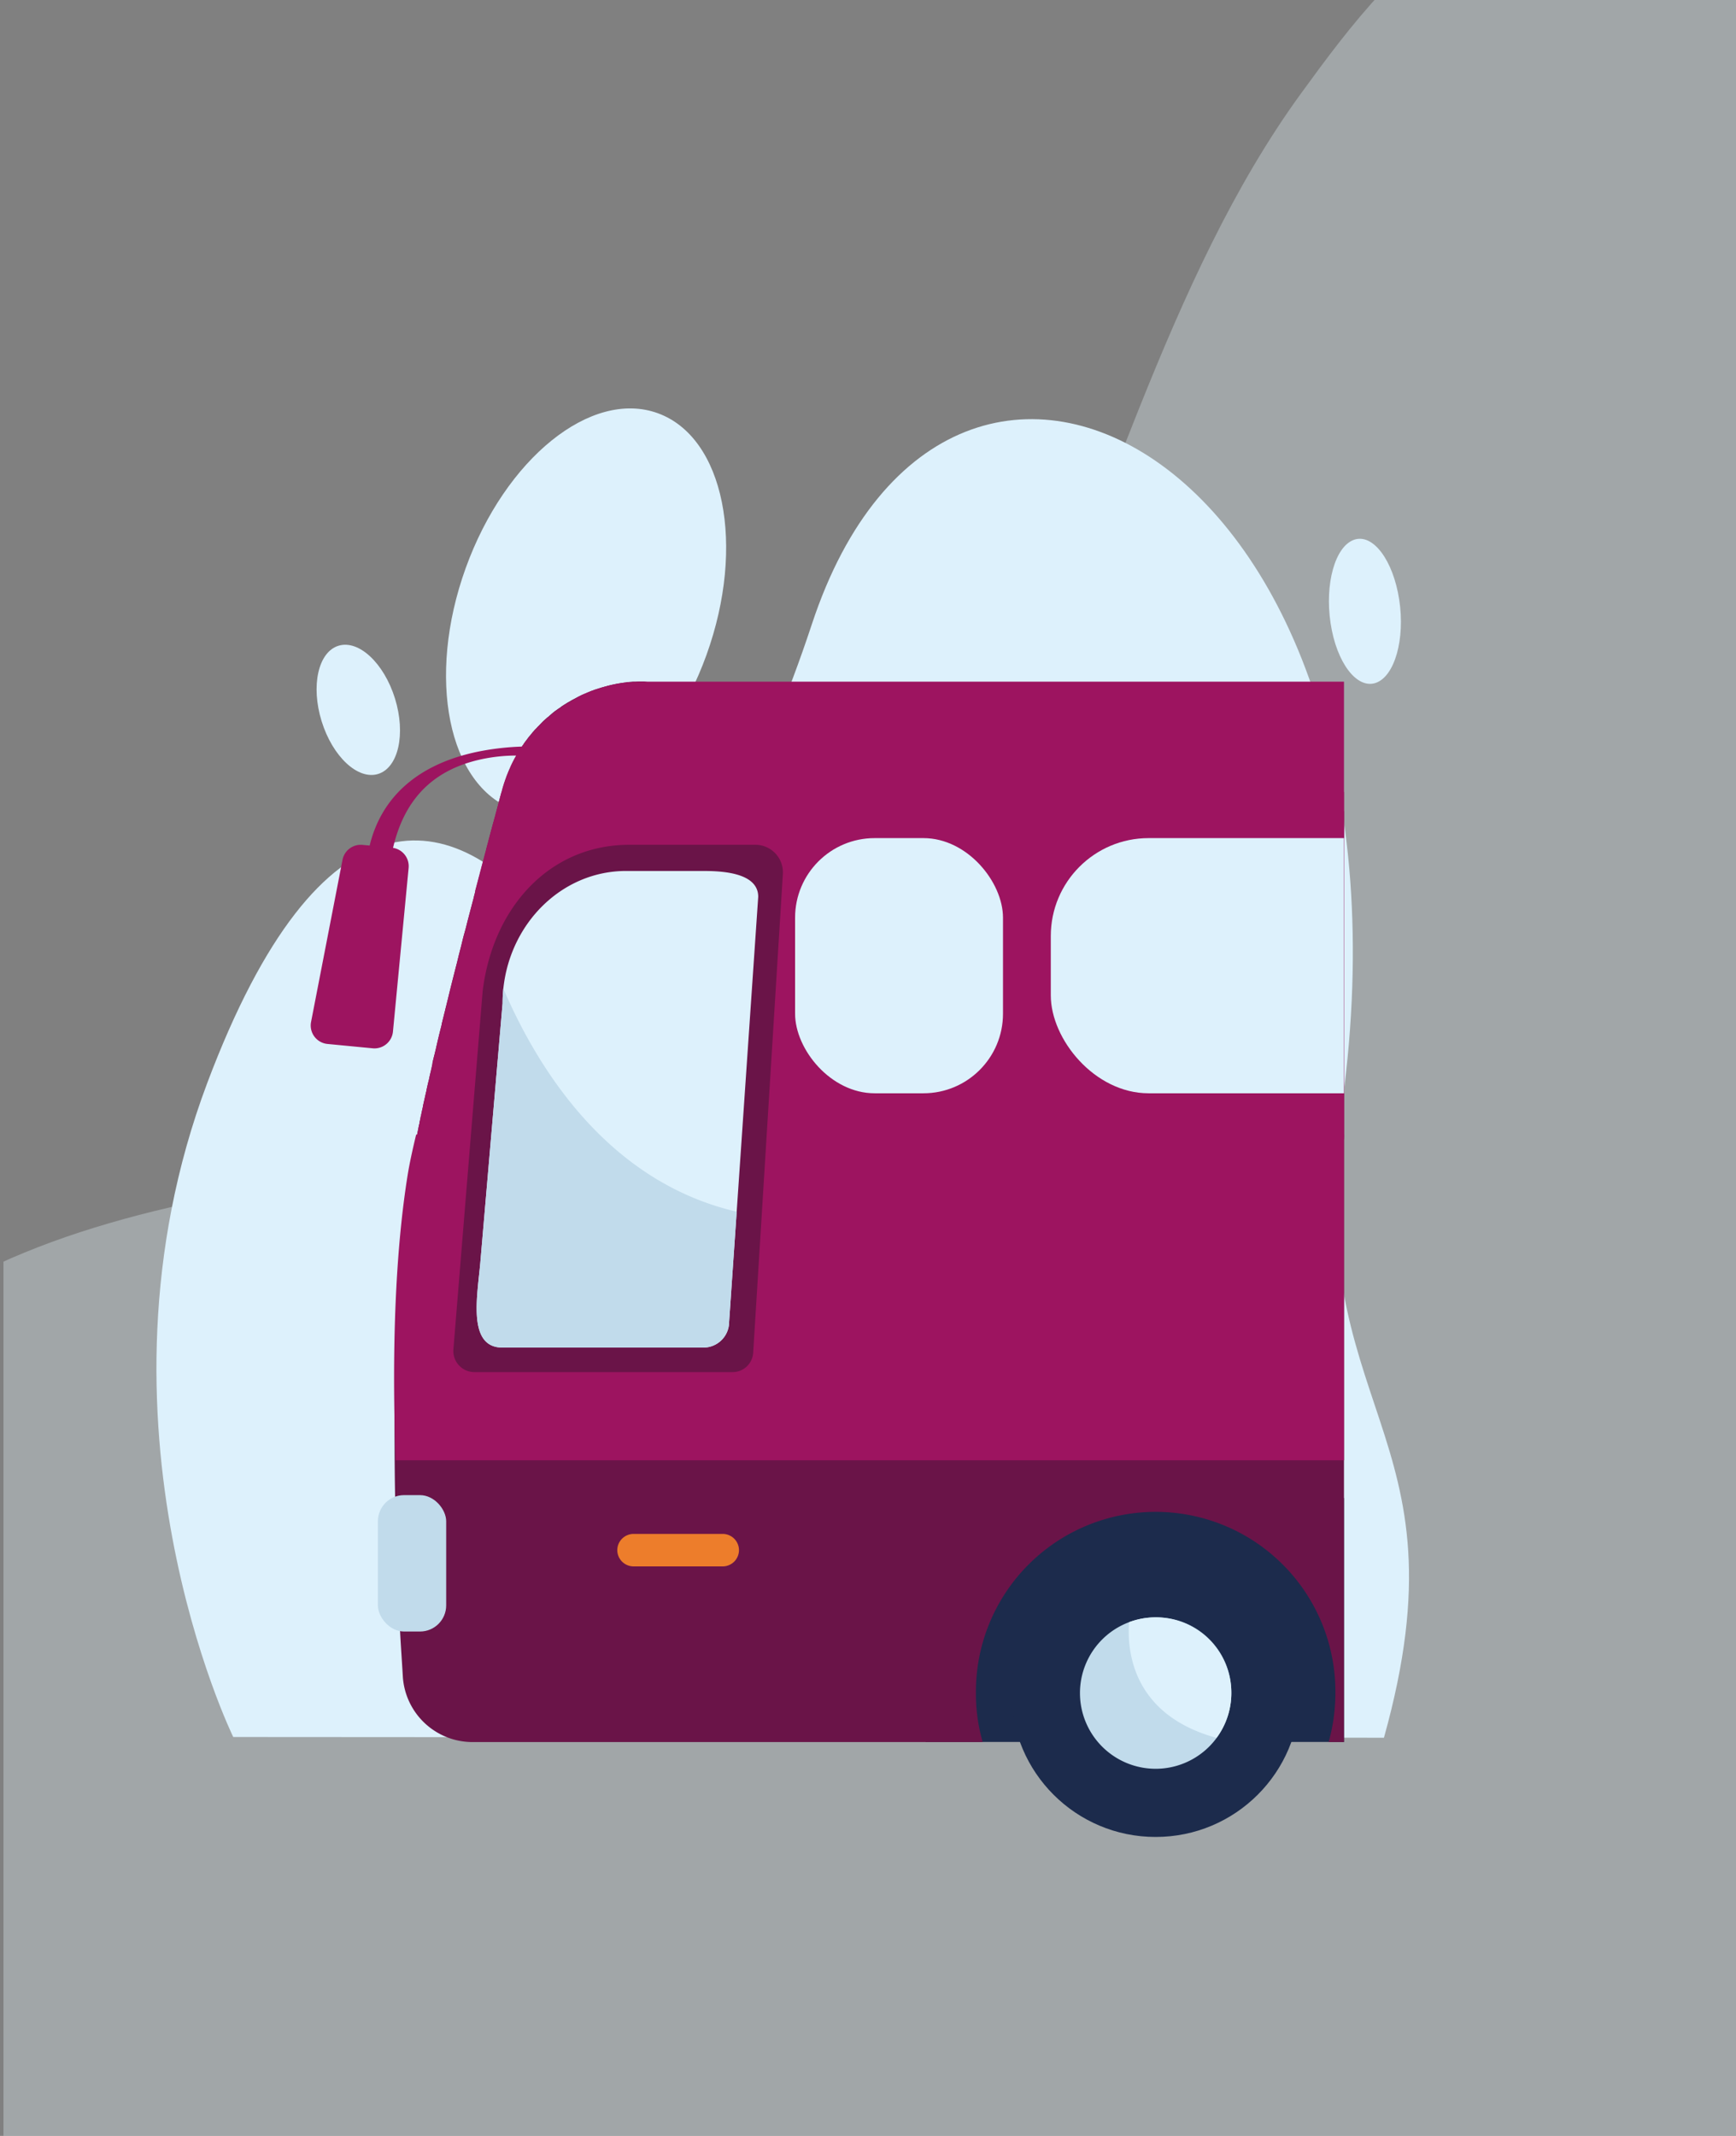 <svg xmlns="http://www.w3.org/2000/svg" xmlns:xlink="http://www.w3.org/1999/xlink" id="Capa_1" data-name="Capa 1" viewBox="0 0 500 614.98"><rect x="0" y="0" width="500" height="614.98" fill="#808080" stroke="none"/><defs><style>.cls-1{fill:none;}.cls-2{clip-path:url(#clip-path);}.cls-3{opacity:0.37;}.cls-4{fill:#d9e7ec;}.cls-5{fill:#989898;}.cls-6{fill:#ddf1fc;}.cls-7{clip-path:url(#clip-path-2);}.cls-8{fill:#1c2b4c;}.cls-9{fill:#c1dbeb;}.cls-10{fill:#6a1448;}.cls-11{fill:#ed7d2b;}.cls-12{fill:#9d1460;}</style><clipPath id="clip-path"><rect class="cls-1" x="1" width="499" height="614.98"></rect></clipPath><clipPath id="clip-path-2"><rect class="cls-1" x="64.6" y="151.64" width="322.49" height="382.06"></rect></clipPath></defs><title>iconografia 4</title><g class="cls-2"><g class="cls-3"><path class="cls-4" d="M151,768.18c-126.4-52.77-229.86-208-226.1-292.51,4.94-111,104.34-130.22,208.81-140.88,169-17.25,163.41-201.28,241-307.88,28-38.5,65.31-87.47,150.94-48.35C640.17,30.89,717.56,126,717,206.85c-1.13,175.86-82.87,308.7-179.87,412C468.48,692,336.39,845.59,151,768.18Z"></path></g></g><path class="cls-5" d="M185.56,316.5H183.9l-14-21.27h-.13c.13,2.53.19,4.44.19,5.73V316.5h-1.58v-24h1.65l14,21.24h.09c-.09-2-.14-3.84-.14-5.61V292.54h1.59Z"></path><path class="cls-5" d="M209.59,292.54V308a8.67,8.67,0,0,1-2.35,6.46,9,9,0,0,1-6.57,2.32,8.56,8.56,0,0,1-6.4-2.33A8.9,8.9,0,0,1,192,308V292.54h1.66V308a7.34,7.34,0,0,0,1.89,5.38,7.12,7.12,0,0,0,5.34,1.93,7,7,0,0,0,5.23-1.89,7.16,7.16,0,0,0,1.86-5.25V292.54Z"></path><path class="cls-5" d="M228.91,316.5H216v-24h12.89v1.54H217.66v9.06h10.62v1.54H217.66V315h11.25Z"></path><path class="cls-5" d="M248.19,292.54H250l-8.82,24H239.7l-8.79-24h1.76l5.94,16.3q1.35,3.69,1.82,5.54c.22-.82.64-2.09,1.28-3.81Z"></path><path class="cls-5" d="M273.16,304.49c0,3.8-.94,6.8-2.81,9a10.7,10.7,0,0,1-15.48,0c-1.87-2.22-2.8-5.23-2.8-9.06s.94-6.81,2.83-9a9.67,9.67,0,0,1,7.73-3.28,9.57,9.57,0,0,1,7.73,3.3C272.23,297.67,273.16,300.67,273.16,304.49Zm-19.3,0q0,5.14,2.26,7.95a8.94,8.94,0,0,0,13,0c1.5-1.86,2.26-4.52,2.26-8s-.76-6.1-2.26-7.94a9,9,0,0,0-13,0Q253.86,299.36,253.86,304.49Z"></path><path class="cls-5" d="M171.9,353.87V329.92h1.64v23.95Z"></path><path class="cls-5" d="M190.29,331.08a8.82,8.82,0,0,0-7,2.88,11.53,11.53,0,0,0-2.55,7.9q0,5.13,2.4,8a8.5,8.5,0,0,0,6.87,2.84,18.52,18.52,0,0,0,5.46-.77v1.47a17.47,17.47,0,0,1-5.84.84,9.88,9.88,0,0,1-7.83-3.26c-1.9-2.18-2.86-5.21-2.86-9.11a14.46,14.46,0,0,1,1.37-6.44,9.91,9.91,0,0,1,3.92-4.3,11.45,11.45,0,0,1,5.95-1.52,14.16,14.16,0,0,1,6.18,1.31l-.67,1.51A11.84,11.84,0,0,0,190.29,331.08Z"></path><path class="cls-5" d="M220.58,341.86c0,3.8-.93,6.81-2.81,9a10.67,10.67,0,0,1-15.47,0q-2.81-3.31-2.81-9.05c0-3.81.95-6.81,2.83-9a9.69,9.69,0,0,1,7.74-3.29,9.58,9.58,0,0,1,7.73,3.3Q220.58,336.14,220.58,341.86Zm-19.3,0c0,3.43.76,6.08,2.26,8a8.94,8.94,0,0,0,13,0q2.25-2.79,2.25-8t-2.25-7.94a9,9,0,0,0-13,0Q201.27,336.73,201.28,341.86Z"></path><path class="cls-5" d="M243.16,353.87H241.5l-14-21.27h-.13c.13,2.54.2,4.45.2,5.74v15.53H226V329.92h1.65l14,21.23h.1c-.1-2-.15-3.83-.15-5.6V329.92h1.6Z"></path><path class="cls-5" d="M269.67,341.86q0,5.7-2.81,9a10.67,10.67,0,0,1-15.47,0q-2.8-3.31-2.81-9.05t2.83-9a9.69,9.69,0,0,1,7.74-3.29,9.58,9.58,0,0,1,7.73,3.3Q269.67,336.14,269.67,341.86Zm-19.3,0q0,5.14,2.26,8a8.94,8.94,0,0,0,13,0q2.25-2.79,2.25-8t-2.25-7.94a9,9,0,0,0-13,0Q250.37,336.73,250.37,341.86Z"></path><path class="cls-6" d="M67.18,500.12s-44.32-90.4-7.5-188.27c32.68-86.84,70.78-80.91,98.73-45.67,11.9,15,46.22,1.85,75.44-86.51,39.83-120.5,177.93-47.42,152.75,138-12.19,89.72,37.08,93,12,182.66Z"></path><ellipse class="cls-6" cx="168.79" cy="176.06" rx="60.72" ry="36.86" transform="translate(-54.11 275.05) rotate(-70.15)"></ellipse><ellipse class="cls-6" cx="103.21" cy="204.37" rx="11.06" ry="19.32" transform="translate(-55.86 39.7) rotate(-17.21)"></ellipse><path class="cls-6" d="M383.23,179.41c-1.71-11.38,1.32-22.11,6.77-24s11.25,5.88,13,17.26-1.32,22.1-6.77,23.95S384.94,190.79,383.23,179.41Z"></path><g class="cls-7"><rect class="cls-8" x="266.59" y="431.3" width="140.22" height="70.25"></rect><ellipse class="cls-8" cx="332.85" cy="487.43" rx="41.56" ry="41.47"></ellipse><path class="cls-9" d="M354.65,487.44a21.8,21.8,0,1,1-21.8-21.77A21.58,21.58,0,0,1,354.65,487.44Z"></path><path class="cls-10" d="M765.59,327.5c-.53-3.82-1.12-7.65-1.81-11.53,0-.37-.16-.8-.21-1.17-.75-4-1.6-8-2.56-12.07L185.54,196.22c-.86,0-1.76,0-2.61.05-.16,0-.38,0-.54,0-.37,0-.69.06-1,.06h0a1.57,1.57,0,0,1-.48.05c-.21,0-.43,0-.59.1a36.8,36.8,0,0,0-4.79.86l-.64.15a.18.18,0,0,1-.16.06c-.32.1-.64.16-.9.26l-.64.16-1,.32-1,.32c-.16.05-.32.16-.53.21s-.7.27-1.07.43a5.62,5.62,0,0,0-.85.37,13.77,13.77,0,0,0-1.39.59c-.26.15-.53.26-.85.42-.16.11-.37.16-.53.27-.37.21-.69.37-1,.53s-.64.37-1,.58a8.56,8.56,0,0,0-.91.53c-.05.06-.1.06-.16.11-.32.16-.58.37-.85.53s-.53.37-.8.59a8.49,8.49,0,0,0-.8.53,4.86,4.86,0,0,1-.53.37c-.69.53-1.38,1.12-2,1.7a3.2,3.2,0,0,0-.43.32c-.21.21-.42.37-.58.53s-.43.37-.64.59L155.13,209a5.67,5.67,0,0,0-.59.63,9,9,0,0,0-.69.69,3.72,3.72,0,0,1-.43.48c-.27.37-.53.69-.8,1-.16.16-.26.32-.42.48a4.86,4.86,0,0,1-.38.53c-.26.38-.53.69-.8,1.07a5.67,5.67,0,0,0-.32.53,2,2,0,0,0-.37.53c-.21.26-.42.58-.64.9,0,.06,0,.06-.05.06,0,.16-.16.26-.21.42s-.27.43-.43.64a2.65,2.65,0,0,0-.27.53,0,0,0,0,0,0,.05,1.94,1.94,0,0,1-.27.48c-.16.27-.32.59-.47.85s-.38.75-.54,1.12a6.67,6.67,0,0,0-.42,1c-.11.15-.16.31-.27.47a1.51,1.51,0,0,1-.21.53c-.16.38-.27.7-.43,1.07s-.27.64-.37,1c0,.16-.16.37-.22.58l-.15.48c-.06.11-.06.21-.11.32l-.16.53c-.11.27-.16.53-.27.8s-.1.42-.16.64-.1.37-.16.58c-.58,2.07-1.12,4.2-1.7,6.43-.11.38-.21.75-.32,1.12q-1,3.51-1.92,7.17c-.16.48-.26,1-.42,1.55L140,245c-.22.74-.43,1.49-.59,2.23l-.64,2.28a1.18,1.18,0,0,1-.11.38,8.91,8.91,0,0,1-.26,1.11,7.68,7.68,0,0,0-.22.85c-.21.69-.37,1.33-.53,2-.26.91-.48,1.81-.74,2.71-.16.7-.38,1.44-.54,2.18-.58,2.18-1.17,4.42-1.75,6.65-.27,1.11-.54,2.18-.86,3.29s-.58,2.24-.85,3.35-.58,2.23-.85,3.35-.48,2-.75,3c-.74,2.92-1.49,5.85-2.18,8.72-.27,1.11-.53,2.18-.8,3.24-.1.37-.16.74-.26,1.06-.27,1.12-.54,2.18-.8,3.24-.06.22-.06.38-.11.59-.21.85-.43,1.7-.64,2.55-.11.37-.16.74-.26,1.06l-.64,2.77c-.11.58-.27,1.11-.38,1.65-.26,1-.48,1.86-.69,2.81a.36.36,0,0,1,0,.22l-.32,1.54a.42.42,0,0,0-.06.26c-.1.43-.21.85-.31,1.28s-.22,1-.32,1.49c-.27,1-.48,2-.7,3,0,.22-.1.48-.16.75-.26,1.17-.53,2.39-.8,3.56a12.1,12.1,0,0,1-.26,1.28c0,.1-.06.21-.06.31-.1.37-.15.8-.26,1.17,0,.16,0,.32-.11.48-.1.59-.21,1.17-.37,1.76v.05c0,.37-.16.69-.21,1.06l-.64,3.24c-1.12,5.53-2,10.37-2.45,14.25-2.61,19.56-3.62,41.3-3.89,62.35,0,9,0,17.91.16,26.36,0,3.83.16,7.55.27,11.16.31,10.32.74,19.83,1.17,28.12.26,4.84.58,9.2.8,13.08A20.12,20.12,0,0,0,136,501.58H283c-.05-.16-.05-.32-.1-.48a50.15,50.15,0,0,1-1.82-13.66,51.77,51.77,0,0,1,103.54-.74,53.33,53.33,0,0,1-1.81,14.4,1.67,1.67,0,0,0-.11.48H675.79a52.47,52.47,0,0,1,80.53-57.14c.06-.27.16-.53.22-.8.85-3.13,1.7-6.37,2.5-9.67.21-.85.43-1.75.58-2.66s.43-1.91.64-2.87l.11-.37c.16-.69.32-1.38.48-2.13l1.12-5.47c1.28-6.54,2.4-13.34,3.3-20.25.75-5.37,1.33-10.9,1.76-16.48.16-2.61.32-5.21.48-7.87s.21-5.31.26-8A266.48,266.48,0,0,0,765.59,327.5Z"></path><path class="cls-11" d="M208.16,451H182.48a4.7,4.7,0,0,1-4.69-4.68h0a4.69,4.69,0,0,1,4.69-4.67h25.68a4.69,4.69,0,0,1,4.68,4.67h0A4.7,4.7,0,0,1,208.16,451Z"></path><path class="cls-12" d="M765.59,327.5s-645.47-1.93-645.74-.79c-1.1,4.56-1.95,8.54-2.46,11.73-3.28,20.57-4.1,44.2-3.84,65.68.07,5.62.21,11.09.41,16.32H535.24v0H762c1.28-6.54,2.4-13.34,3.3-20.25.75-5.37,1.33-10.9,1.76-16.48.16-2.61.32-5.21.48-7.87s.21-5.31.26-8A266.48,266.48,0,0,0,765.59,327.5Z"></path><rect class="cls-9" x="108.84" y="430.48" width="19.67" height="39.27" rx="7.53"></rect><path class="cls-12" d="M765.59,327.5c-.53-3.82-1.12-7.65-1.81-11.53,0-.37-.16-.8-.21-1.17-.75-4-1.6-8-2.56-12.07-.59-2.55-1.28-5.1-2-7.65-.43-1.44-.8-2.82-1.23-4.25,0-.21-.16-.48-.21-.69-.53-1.7-1.06-3.46-1.6-5.16s-1.17-3.51-1.81-5.26c-.32-1-.64-1.91-1-2.87-.21-.59-.43-1.17-.64-1.76a243.84,243.84,0,0,0-12.83-28.33c-.75-1.32-1.5-2.71-2.24-4-.27-.47-.53-.95-.8-1.43s-.64-1.12-1-1.65q-3.36-5.82-7.19-11.64c-1.86-2.92-3.89-5.79-6-8.72-1-1.38-2-2.71-3-4.09-.64-.8-1.27-1.65-1.91-2.5-1.71-2.18-3.41-4.41-5.22-6.59-2-2.34-3.94-4.73-6-7.07-.85-.95-1.71-1.91-2.56-2.81H356.61l0,0H185.52c-.86,0-1.73,0-2.58.08l-.57,0-1,.08h-.08l-.47,0h0l-.58.07a42,42,0,0,0-4.76.87l-.67.17-.17.05c-.3.07-.6.16-.9.25l-.61.18-1,.31q-.48.15-1,.33l-.51.19c-.36.13-.71.26-1.06.41l-.9.37c-.45.2-.91.4-1.35.61l-.85.42L166,201l-1,.54-1,.55h0l-.88.53-.19.12q-.42.25-.84.54l-.79.54-.79.56-.51.38c-.71.54-1.4,1.09-2.08,1.67l-.41.36-.6.54c-.2.18-.4.36-.59.55-.41.38-.81.78-1.2,1.18-.2.21-.41.42-.61.64s-.43.47-.64.7l-.42.49c-.29.32-.57.65-.83,1-.14.16-.27.33-.4.5l-.4.51c-.26.34-.52.69-.77,1l-.37.53c-.12.17-.25.35-.36.53a75.32,75.32,0,0,0-12.8,1.49c-16.93,3.52-27.62,12.84-31.05,27l-2.06-.19a5.35,5.35,0,0,0-5.76,4.3l-9.06,46.69a5.34,5.34,0,0,0,4.75,6.33l13,1.25a5.35,5.35,0,0,0,5.84-4.82l4.51-47.11a5.34,5.34,0,0,0-4.49-5.78c3-12.77,10.34-22.35,25.76-25.58a48.46,48.46,0,0,1,9.7-1v0q-.15.24-.27.48c-.16.29-.32.58-.47.88s-.38.72-.55,1.08-.31.63-.45,1c-.08.17-.16.35-.23.52s-.15.35-.23.52l-.43,1.06c-.13.33-.25.66-.37,1s-.15.4-.21.6-.11.33-.17.49-.06.19-.1.29-.11.37-.17.55-.16.52-.23.79-.13.45-.19.67l-.15.56c-.57,2.08-1.14,4.22-1.74,6.43-.09.37-.19.74-.29,1.11q-.94,3.5-1.92,7.16c-.14.53-.28,1.06-.43,1.59,0,.14-.07.28-.11.42l-.31,1.18-.35,1.31c-.19.75-.4,1.51-.6,2.27l-.09.35-.36,1.35c-.05.21-.11.43-.16.65-.18.66-.35,1.33-.53,2,0,0,0,0,0,0-.23.89-.47,1.79-.71,2.7H325.08V327.5Z"></path><path class="cls-12" d="M765.59,327.5c-.53-3.82-1.12-7.65-1.81-11.53,0-.37-.16-.8-.21-1.17-.75-4-1.6-8-2.56-12.07-.59-2.55-1.28-5.1-2-7.65-.43-1.44-.8-2.82-1.23-4.25,0-.21-.16-.48-.21-.69-.53-1.7-1.06-3.46-1.6-5.16s-1.17-3.51-1.81-5.26c-.32-1-.64-1.91-1-2.87-.21-.59-.43-1.17-.64-1.76a243.84,243.84,0,0,0-12.83-28.33c-.75-1.32-1.5-2.71-2.24-4-.27-.47-.53-.95-.8-1.43s-.64-1.12-1-1.65q-3.36-5.82-7.19-11.64h-584c-.58,2.07-1.12,4.2-1.7,6.43-.11.38-.21.75-.32,1.12q-1,3.51-1.92,7.17c-.16.48-.26,1-.42,1.55L140,245c-.22.74-.43,1.49-.59,2.23l-.64,2.28a1.18,1.18,0,0,1-.11.38,8.91,8.91,0,0,1-.26,1.11,7.68,7.68,0,0,0-.22.85c-.21.69-.37,1.33-.53,2-.26.91-.48,1.81-.74,2.71-.16.7-.38,1.44-.54,2.18-.58,2.18-1.17,4.42-1.75,6.65-.27,1.11-.54,2.18-.86,3.29s-.58,2.24-.85,3.35-.58,2.23-.85,3.35-.48,2-.75,3c-.74,2.92-1.49,5.85-2.18,8.72-.27,1.11-.53,2.18-.8,3.24-.1.37-.16.74-.26,1.06-.27,1.12-.54,2.18-.8,3.24-.06.22-.06.38-.11.59-.21.85-.43,1.7-.64,2.55-.11.37-.16.74-.26,1.06l-.64,2.77c-.11.58-.27,1.11-.38,1.65-.26,1-.48,1.86-.69,2.81a.36.36,0,0,1,0,.22l-.32,1.54a.42.42,0,0,0-.06.26c-.1.43-.21.85-.31,1.28s-.22,1-.32,1.49c-.27,1-.48,2-.7,3,0,.22-.1.48-.16.75-.26,1.17-.53,2.39-.8,3.56a12.1,12.1,0,0,1-.26,1.28c0,.1-.06.21-.06.31-.1.37-.15.8-.26,1.17,0,.16,0,.32-.11.48-.1.59-.21,1.17-.37,1.76v.05c0,.37-.16.69-.21,1.06l-.64,3.24,15.66.06h5.91l32.27.05,39.89.05h7.14l234.82.43a1.8,1.8,0,0,0-.21-.59Z"></path><path class="cls-10" d="M225.48,251.65a7.94,7.94,0,0,0-7.92-8.42H181.29c-23.35,0-39.43,18.46-42.28,42.19L130.59,388.5a6.07,6.07,0,0,0,6.06,6.56H211a5.94,5.94,0,0,0,5.93-5.56Z"></path><path class="cls-6" d="M218.38,258.2l-6.2,90.67L210,380.6a7.39,7.39,0,0,1-7.4,7.39H144.68c-10.18,0-7.15-15.06-6.33-24.57l6.4-74.52a40,40,0,0,1,.22-4.26c2-19.05,17.05-33.87,35.35-33.87H202C206.45,250.77,218.38,250.77,218.38,258.2Z"></path><path class="cls-6" d="M354.65,487.44a21.58,21.58,0,0,1-4.28,12.93c-24.2-6.66-25.8-25-25.18-33.31a21.8,21.8,0,0,1,29.46,20.38Z"></path><path class="cls-9" d="M212.18,348.87,210,380.6a7.39,7.39,0,0,1-7.4,7.39H144.68c-10.18,0-7.15-15.06-6.33-24.57l6.4-74.52a40,40,0,0,1,.22-4.26C155.07,308.12,175.29,340.31,212.18,348.87Z"></path><rect class="cls-6" x="302.65" y="241.31" width="124.59" height="73.47" rx="28.17"></rect><rect class="cls-6" x="229" y="241.31" width="59.88" height="73.47" rx="22.91"></rect><rect class="cls-6" x="442.49" y="241.31" width="124.59" height="73.47" rx="28.17"></rect></g></svg>